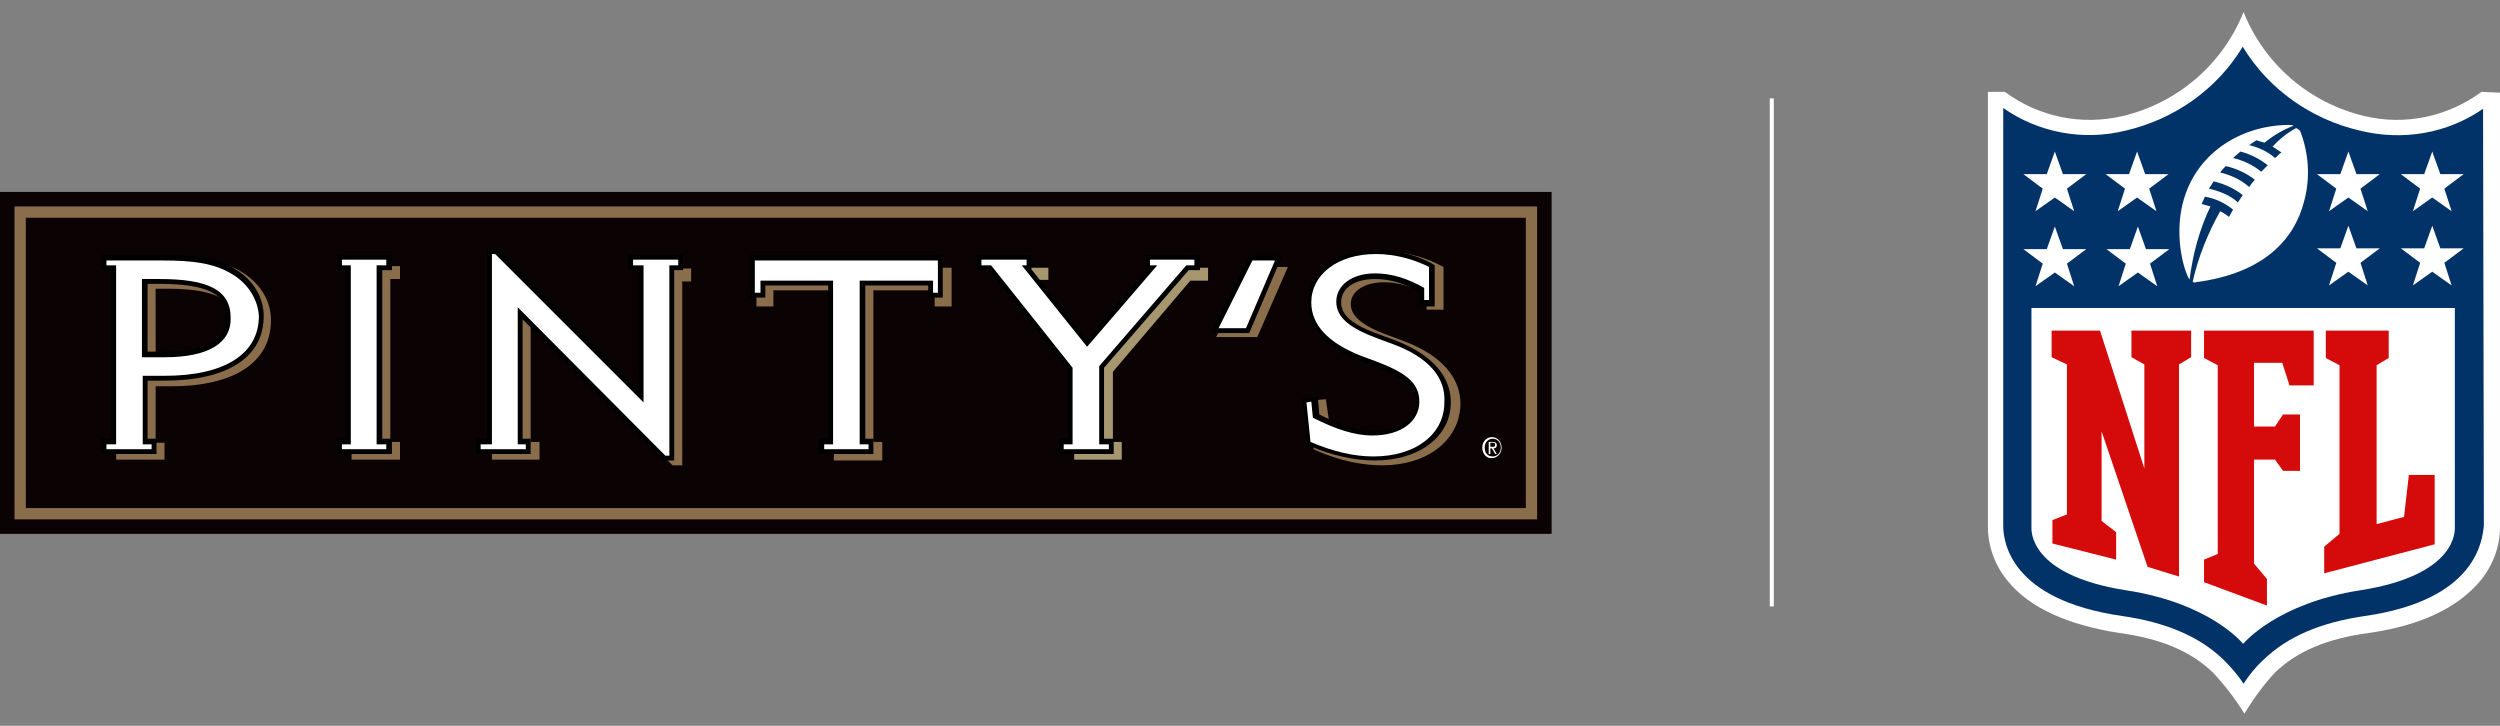 <svg xmlns="http://www.w3.org/2000/svg" xmlns:xlink="http://www.w3.org/1999/xlink" id="Calque_1" x="0px" y="0px" viewBox="0 0 310 90" style="enable-background:new 0 0 310 90;" xml:space="preserve"><rect x="0" y="0" width="310" height="90" fill="#808080" stroke="none"/><style type="text/css">	.st0{fill-rule:evenodd;clip-rule:evenodd;fill:#FFFFFF;}	.st1{fill-rule:evenodd;clip-rule:evenodd;fill:#013369;}	.st2{fill-rule:evenodd;clip-rule:evenodd;fill:#D50A0A;}	.st3{fill:#0B0204;}	.st4{fill:#8A6E4B;}	.st5{clip-path:url(#SVGID_00000047766218824236697790000010528603932899686303_);fill:#8A6E4B;}	.st6{clip-path:url(#SVGID_00000047766218824236697790000010528603932899686303_);fill:#A6976E;}	.st7{clip-path:url(#SVGID_00000047766218824236697790000010528603932899686303_);}	.st8{clip-path:url(#SVGID_00000047766218824236697790000010528603932899686303_);fill:#FFFFFF;}	.st9{fill:none;stroke:#FFFFFF;stroke-width:0.5;stroke-miterlimit:10;}</style><g id="Group_590" transform="translate(-180 -62.609)">	<path id="Path_462" class="st0" d="M487.7,74c-4.2,3.1-9.5,4.2-14.5,3c-6.8-1.6-12.4-6.4-15-12.9c-2.6,6.5-8.2,11.3-15,12.9  c-5.1,1.2-10.4,0.1-14.6-3h-2.1v53.9c0,2.5,0.9,4.9,2.5,6.8c2.7,3.3,7.4,5.4,13.8,6.4c5.2,0.7,8.9,2.3,11.6,4.9  c1.5,1.6,2.8,3.3,3.9,5.1c1.1-1.8,2.4-3.6,3.8-5.1c2.7-2.6,6.4-4.2,11.6-4.9c6.4-0.9,11-3.1,13.8-6.4c1.6-1.9,2.5-4.3,2.5-6.7V74.1  L487.7,74"></path>	<path id="Path_463" class="st1" d="M487.9,76.1c-4.5,3.1-10,4-15.3,2.7c-6-1.4-11.3-5.1-14.5-10.4c-3.2,5.3-8.5,9-14.5,10.4  c-5.2,1.3-10.8,0.3-15.2-2.8v51.8c0,1.8,0.7,9.2,14.8,11.2c5.5,0.8,9.6,2.6,12.5,5.4c0.9,0.9,1.8,1.9,2.5,3c0.7-1.1,1.5-2.1,2.5-3  c3-2.9,7.1-4.6,12.5-5.4c14-2,14.6-9.5,14.8-11.2L487.9,76.1"></path>	<path id="Path_464" class="st0" d="M458.2,142.4c0,0,4.1-5,14.5-6.6c12.1-1.9,11.7-7.5,11.7-7.8v-27.2h-52.5V128  c0,0.3-0.4,5.9,11.7,7.8c10.5,1.6,14.5,6.6,14.5,6.6"></path>	<path id="Path_465" class="st2" d="M445.9,120.7v-12.9l-1.6-0.9v-3.3h7.4v3.3l-1.5,0.9v26.3l-3.9-1.2l-5.7-16.8v11.1l1.8,1.4v3.4  l-7.9-2v-2.9l1.8-0.7v-18.6l-1.9-0.9v-3.3h6L445.9,120.7 M459.5,132.5l1.6,1.9v3.3l-7.8-2.9V132l1.7-0.7v-23.4l-1.7-0.9v-3.4h13.6  v6.8h-3l-0.9-2.8h-3.5v7.9h2.6l1-1.5h2.1v7h-2.1l-1-1.4h-2.6V132.5 M468.2,133.7v-3.3l1.9-1.6v-20.9l-1.7-0.9v-3.4h7.8v3.4  l-1.5,0.9v19.7l3.4-0.9l0.6-5.2h3.2v8.6L468.2,133.7"></path>	<path id="Path_466" class="st0" d="M433.3,95.3l-2.4-1.8h2.9l1-2.8l1,2.8h2.9l-2.4,1.8l0.9,2.8l-2.4-1.7l-2.4,1.7L433.3,95.3   M443.6,95.3l-2.4-1.8h2.9l1-2.8l1,2.8h2.9l-2.4,1.8l0.9,2.8l-2.4-1.7l-2.4,1.7L443.6,95.3 M433.3,86l-2.4-1.8h2.9l1-2.8l1,2.8h2.9  l-2.4,1.8l0.9,2.8l-2.4-1.7l-2.4,1.7L433.3,86 M443.5,86l-2.4-1.8h2.9l1-2.8l1,2.8h2.9l-2.4,1.8l0.9,2.8l-2.4-1.7l-2.4,1.7  L443.5,86 M484,98l-2.4-1.7l-2.4,1.7l0.9-2.8l-2.4-1.8h2.9l1-2.8l1,2.8h2.9l-2.4,1.8L484,98 M473.6,98l-2.4-1.7l-2.4,1.7l0.9-2.8  l-2.4-1.8h2.9l1-2.8l1,2.8h2.9l-2.4,1.8L473.6,98 M484,88.8l-2.4-1.7l-2.4,1.7l0.9-2.8l-2.4-1.8h2.9l1-2.8l1,2.8h2.9l-2.4,1.8  L484,88.8 M473.6,88.8l-2.4-1.7l-2.4,1.7l0.9-2.8l-2.4-1.8h2.9l1-2.8l1,2.8h2.9l-2.4,1.8L473.6,88.8 M460.4,83.9  c-1-0.8-2.2-1.4-3.5-1.7c0.3-0.3,0.6-0.5,0.9-0.8c1.2,0.3,2.4,0.9,3.4,1.7C460.9,83.4,460.6,83.7,460.4,83.9L460.4,83.9L460.4,83.9  z M458.9,85.8c-1-0.9-2.3-1.5-3.6-1.8c0.2-0.3,0.5-0.6,0.7-0.8c1.3,0.3,2.6,0.9,3.6,1.7C459.3,85.2,459.1,85.5,458.9,85.8  L458.9,85.8L458.9,85.8z M457.5,87.7c-1-0.9-2.3-1.4-3.6-1.7c0,0,0.4-0.6,0.6-0.9c1.3,0.3,2.6,0.9,3.6,1.7  C457.9,87.1,457.7,87.4,457.5,87.7L457.5,87.7L457.5,87.7z M464.7,78.5c-1.1,0.6-2.1,1.4-2.9,2.3c0.4,0.2,0.7,0.5,1.1,0.7  c-0.3,0.2-0.5,0.5-0.8,0.7c-0.9-0.8-2-1.3-3.2-1.6c0.3-0.2,0.6-0.4,0.9-0.6c0.3,0.1,0.6,0.2,1,0.3c1.1-0.9,2.3-1.6,3.6-2.1  c-0.2-0.1-0.5-0.1-0.7-0.1c-7.6,0.1-14.6,5.8-13.3,15.5c0.2,1.3,0.5,2.6,1.1,3.7c0.4-3.1,1.2-6.2,2.6-9.1c-0.4-0.1-0.8-0.2-1.1-0.3  c0.2-0.4,0.4-0.9,0.4-0.9c1.3,0.2,2.5,0.8,3.5,1.6c-0.2,0.4-0.4,0.7-0.5,0.9c-0.4-0.3-0.7-0.5-1.1-0.7c-1.5,2.7-2.7,5.6-3.4,8.7  c0,0.1,0.2,0.2,0.4,0.1c8.4-1.1,12.2-5.3,13.4-10c0.8-2.9,0.6-6-0.5-8.8C465.1,78.8,464.9,78.5,464.7,78.5"></path></g><g>	<rect y="23.8" class="st3" width="192.4" height="42.4"></rect>	<path class="st4" d="M1.8,64.4h188.8V25.6H1.8V64.4z M189.2,63H3.2V27h186V63z"></path>	<polygon class="st4" points="155.9,41.8 150.8,41.8 155.3,33.1 159.7,33.1  "></polygon>	<g>		<defs>			<rect id="SVGID_1_" y="23.8" width="192.4" height="42.4"></rect>		</defs>		<clipPath id="SVGID_00000042002102804315389750000006584384552862628791_">			<use xlink:href="#SVGID_1_" style="overflow:visible;"></use>		</clipPath>		<path style="clip-path:url(#SVGID_00000042002102804315389750000006584384552862628791_);fill:#8A6E4B;" d="M171.4,57.7   c-2.6,0-5.3-0.6-8.1-1.8l-0.4-0.2l-0.6-6l2.1-0.2l0.4,2.7c2.6,1.3,4.5,1.8,6.5,1.8c3,0,5.1-1.6,5.1-3.7c0-2.1-1.4-3.5-4.6-4.8   l-2-0.7c-3.4-1.3-6.8-3.2-6.8-6.9c0-3.9,3.6-6.7,8.7-6.7c2.4,0,4.8,0.6,6.9,1.7l0.4,0.2l0,5.3l-2.1,0l0-1.9   c-1.8-1-3.6-1.5-5.3-1.5c-2.4,0-4.1,1.1-4.1,2.7c0,1.5,1.4,2.7,4.7,3.9l1.9,0.7c5.8,2.2,7,5.5,7,7.8C181,54.6,177,57.7,171.4,57.7   "></path>		<path style="clip-path:url(#SVGID_00000042002102804315389750000006584384552862628791_);fill:#8A6E4B;" d="M20.4,57h-6L14.6,32   h6.5c3.7,0,6.5,0.3,9,1.8c2.2,1.4,3.5,3.5,3.5,5.9c0,5.2-4.5,8.2-12.4,8.2c-0.2,0-0.9,0-1.9,0v7h1.1V57z M19.3,44h2   c3.4,0,7.6-0.7,7.6-4.2c0-2-1-4-8.1-4h-1.5V44z"></path>		<polygon style="clip-path:url(#SVGID_00000042002102804315389750000006584384552862628791_);fill:#8A6E4B;" points="49.6,57    43.6,57 43.5,33 49.6,33 49.6,34.6 48.4,34.6 48.4,54.8 49.6,54.8   "></polygon>		<polygon style="clip-path:url(#SVGID_00000042002102804315389750000006584384552862628791_);fill:#8A6E4B;" points="84.6,57.7    83.4,57.7 65.8,40.4 65.8,54.8 66.9,54.8 66.9,57 61,57 61.1,32.3 80,49.9 80,34.9 79.3,34.9 79.3,33.3 85.7,33.3 85.7,34.9    84.6,34.9   "></polygon>		<polygon style="clip-path:url(#SVGID_00000042002102804315389750000006584384552862628791_);fill:#A6976E;" points="127.7,34.7    135.1,43 142.8,34.1 142.7,34.1 142.7,33.2 149.8,33.2 149.8,34.8 147.6,34.8 138,46.1 138,54.8 139.1,54.8 139.1,57 133.2,57    133.2,54.8 133.2,54.8 133.2,46.3 124.2,34.4 124.2,33.2 130,33.2 130,34.7   "></polygon>		<polygon style="clip-path:url(#SVGID_00000042002102804315389750000006584384552862628791_);fill:#8A6E4B;" points="109.4,57.1    103.4,57.1 103.5,36 95.9,36 95.9,38 93.8,38 93.8,33.2 118,33.2 118,38 115.9,38 115.9,36 108.3,36 108.3,54.8 109.4,54.8   "></polygon>		<polygon style="clip-path:url(#SVGID_00000042002102804315389750000006584384552862628791_);" points="154.9,41.3 150.1,41.3    154.9,31.7 159,31.7   "></polygon>		<path style="clip-path:url(#SVGID_00000042002102804315389750000006584384552862628791_);" d="M170.5,57.1c-2.5,0-5.3-0.6-8.1-1.8   l-0.3-0.1l-0.6-5.8l1.9-0.2l0.2,2.2c2.8,1.4,4.8,2,6.8,2c3.1,0,5.2-1.4,5.2-3.5c0-1.8-1.3-2.9-5-4.4l-1.9-0.7   c-4.3-1.7-6.5-4.1-6.5-7.2c0-3.9,3.5-6.6,8.6-6.6c2.4,0,4.8,0.6,6.8,1.7l0.3,0.2l0,5.1l-1.9,0l0-1.8c-1.9-1.1-3.7-1.6-5.5-1.6   c-2.5,0-4.2,1.1-4.2,2.9c0,1.6,1.4,2.8,4.8,4l1.9,0.7c5.7,2.2,6.9,5.4,6.9,7.7C179.9,54.1,176,57.1,170.5,57.1"></path>		<path style="clip-path:url(#SVGID_00000042002102804315389750000006584384552862628791_);" d="M19.4,56.3h-6.8v-1.9h1.2V33.5h-1.2   v-1.9h7.7c3.7,0,6.5,0.3,8.9,1.8c2.2,1.3,3.5,3.5,3.5,5.8c0,5.1-4.5,8-12.3,8c-0.2,0-0.9,0-2.1,0v7.2h1.1V56.3z M18.2,43.6h2.2   c3.5,0,7.7-0.7,7.7-4.3c0-2-1-4.1-8.2-4.1h-1.6V43.6z"></path>		<polygon style="clip-path:url(#SVGID_00000042002102804315389750000006584384552862628791_);" points="48.6,56.3 41.8,56.3    41.8,54.4 42.9,54.4 42.9,33.5 41.8,33.5 41.8,31.6 48.6,31.6 48.6,33.5 47.4,33.5 47.4,54.4 48.6,54.4   "></polygon>		<polygon style="clip-path:url(#SVGID_00000042002102804315389750000006584384552862628791_);" points="83.6,57.1 82.3,57.1    64.8,39.6 64.8,54.4 65.8,54.4 65.8,56.3 59,56.3 59,54.4 60.4,54.4 60.4,30.9 61.7,30.9 79.2,48.4 79.2,33.5 77.9,33.5    77.9,31.6 84.7,31.6 84.7,33.5 83.6,33.5   "></polygon>		<polygon style="clip-path:url(#SVGID_00000042002102804315389750000006584384552862628791_);" points="138.1,56.3 131.3,56.3    131.3,54.4 132.4,54.4 132.4,45.8 122.6,33.5 121.1,33.5 121.1,31.6 127.9,31.6 127.9,33.4 134.8,42.1 142.1,33.5 142,33.5    142,31.6 148.8,31.6 148.8,33.5 147.4,33.5 136.9,45.6 136.9,54.4 138.1,54.4   "></polygon>		<polygon style="clip-path:url(#SVGID_00000042002102804315389750000006584384552862628791_);" points="108.3,56.3 101.5,56.3    101.5,54.4 102.7,54.4 102.7,35.4 94.9,35.4 94.9,36.9 93,36.9 93,31.6 116.9,31.6 116.9,36.9 115.1,36.9 115.1,35.4 107.3,35.4    107.3,54.4 108.3,54.4   "></polygon>		<polygon style="clip-path:url(#SVGID_00000042002102804315389750000006584384552862628791_);fill:#FFFFFF;" points="154.5,40.7    151.1,40.7 155.3,32.3 158.1,32.3   "></polygon>		<path style="clip-path:url(#SVGID_00000042002102804315389750000006584384552862628791_);fill:#FFFFFF;" d="M172.8,42.7l-1.9-0.7   c-3.5-1.3-5.2-2.6-5.2-4.6c0-2,1.9-3.5,4.8-3.5c2,0,4,0.6,6.1,1.8l0,1.5l0.6,0l0-4.1c-1.8-0.9-4.1-1.6-6.6-1.6c-4.8,0-8,2.6-8,6   c0,2.8,2.1,5,6.1,6.6l1.9,0.7c3.4,1.3,5.4,2.5,5.4,5c0,2.4-2.2,4.2-5.8,4.2c-2.3,0-4.6-0.8-7.4-2.2l-0.2-2l-0.6,0.1l0.5,4.9   c2.8,1.2,5.4,1.8,7.8,1.8c5.3,0,8.8-2.8,8.8-6.7C179.3,46.8,177.1,44.3,172.8,42.7"></path>		<path style="clip-path:url(#SVGID_00000042002102804315389750000006584384552862628791_);fill:#FFFFFF;" d="M28.8,34   c-2.3-1.4-5-1.7-8.6-1.7h-7v0.6h1.2v22.2h-1.2v0.6h5.6v-0.6h-1.1v-8.5c1.5,0,2.4,0,2.7,0c7.6,0,11.7-2.8,11.7-7.4   C32,37.2,30.8,35.2,28.8,34 M20.4,44.3h-2.8v-9.7h2.2c5.9,0,8.8,1.3,8.8,4.8C28.7,42.5,25.9,44.3,20.4,44.3"></path>		<polygon style="clip-path:url(#SVGID_00000042002102804315389750000006584384552862628791_);fill:#FFFFFF;" points="47.9,32.9    47.9,32.2 42.4,32.2 42.4,32.9 43.5,32.9 43.5,55.1 42.4,55.1 42.4,55.7 47.9,55.7 47.9,55.1 46.7,55.1 46.7,32.9   "></polygon>		<polygon style="clip-path:url(#SVGID_00000042002102804315389750000006584384552862628791_);fill:#FFFFFF;" points="84.1,32.2    78.5,32.2 78.5,32.9 79.8,32.9 79.8,49.9 61.4,31.5 61,31.5 61,55.1 59.6,55.1 59.6,55.7 65.2,55.7 65.2,55.1 64.2,55.1    64.2,38.1 82.5,56.5 83,56.5 83,32.9 84.1,32.9   "></polygon>		<polygon style="clip-path:url(#SVGID_00000042002102804315389750000006584384552862628791_);fill:#FFFFFF;" points="147.1,32.9    148.1,32.9 148.1,32.2 142.6,32.2 142.6,32.9 143.5,32.9 134.8,43 126.7,32.9 127.3,32.9 127.3,32.2 121.7,32.2 121.7,32.9    122.9,32.9 133,45.6 133,55.1 131.9,55.1 131.9,55.7 137.5,55.7 137.5,55.1 136.3,55.1 136.3,45.4   "></polygon>		<polygon style="clip-path:url(#SVGID_00000042002102804315389750000006584384552862628791_);fill:#FFFFFF;" points="116.3,32.3    93.6,32.3 93.6,36.3 94.3,36.3 94.3,34.8 103.3,34.8 103.3,55.1 102.2,55.1 102.2,55.7 107.7,55.7 107.7,55.1 106.6,55.1    106.6,34.8 115.7,34.8 115.7,36.3 116.3,36.3   "></polygon>		<path style="clip-path:url(#SVGID_00000042002102804315389750000006584384552862628791_);fill:#FFFFFF;" d="M183.8,55.5   c0-0.8,0.6-1.3,1.2-1.3c0.7,0,1.2,0.6,1.2,1.3c0,0.8-0.6,1.3-1.2,1.3C184.4,56.9,183.8,56.3,183.8,55.5 M185.1,56.6   c0.6,0,1-0.5,1-1.1c0-0.6-0.4-1.1-1-1.1c-0.6,0-1,0.5-1,1.1C184.1,56.2,184.5,56.6,185.1,56.6 M184.8,56.3h-0.2v-1.5h0.5   c0.3,0,0.5,0.1,0.5,0.4c0,0.3-0.2,0.4-0.4,0.4l0.4,0.7h-0.2l-0.4-0.7h-0.2V56.3z M185.1,55.4c0.2,0,0.3,0,0.3-0.3   c0-0.2-0.2-0.2-0.3-0.2h-0.3v0.5H185.1z"></path>	</g></g><line class="st9" x1="219.7" y1="12.2" x2="219.7" y2="75.2"></line></svg>
